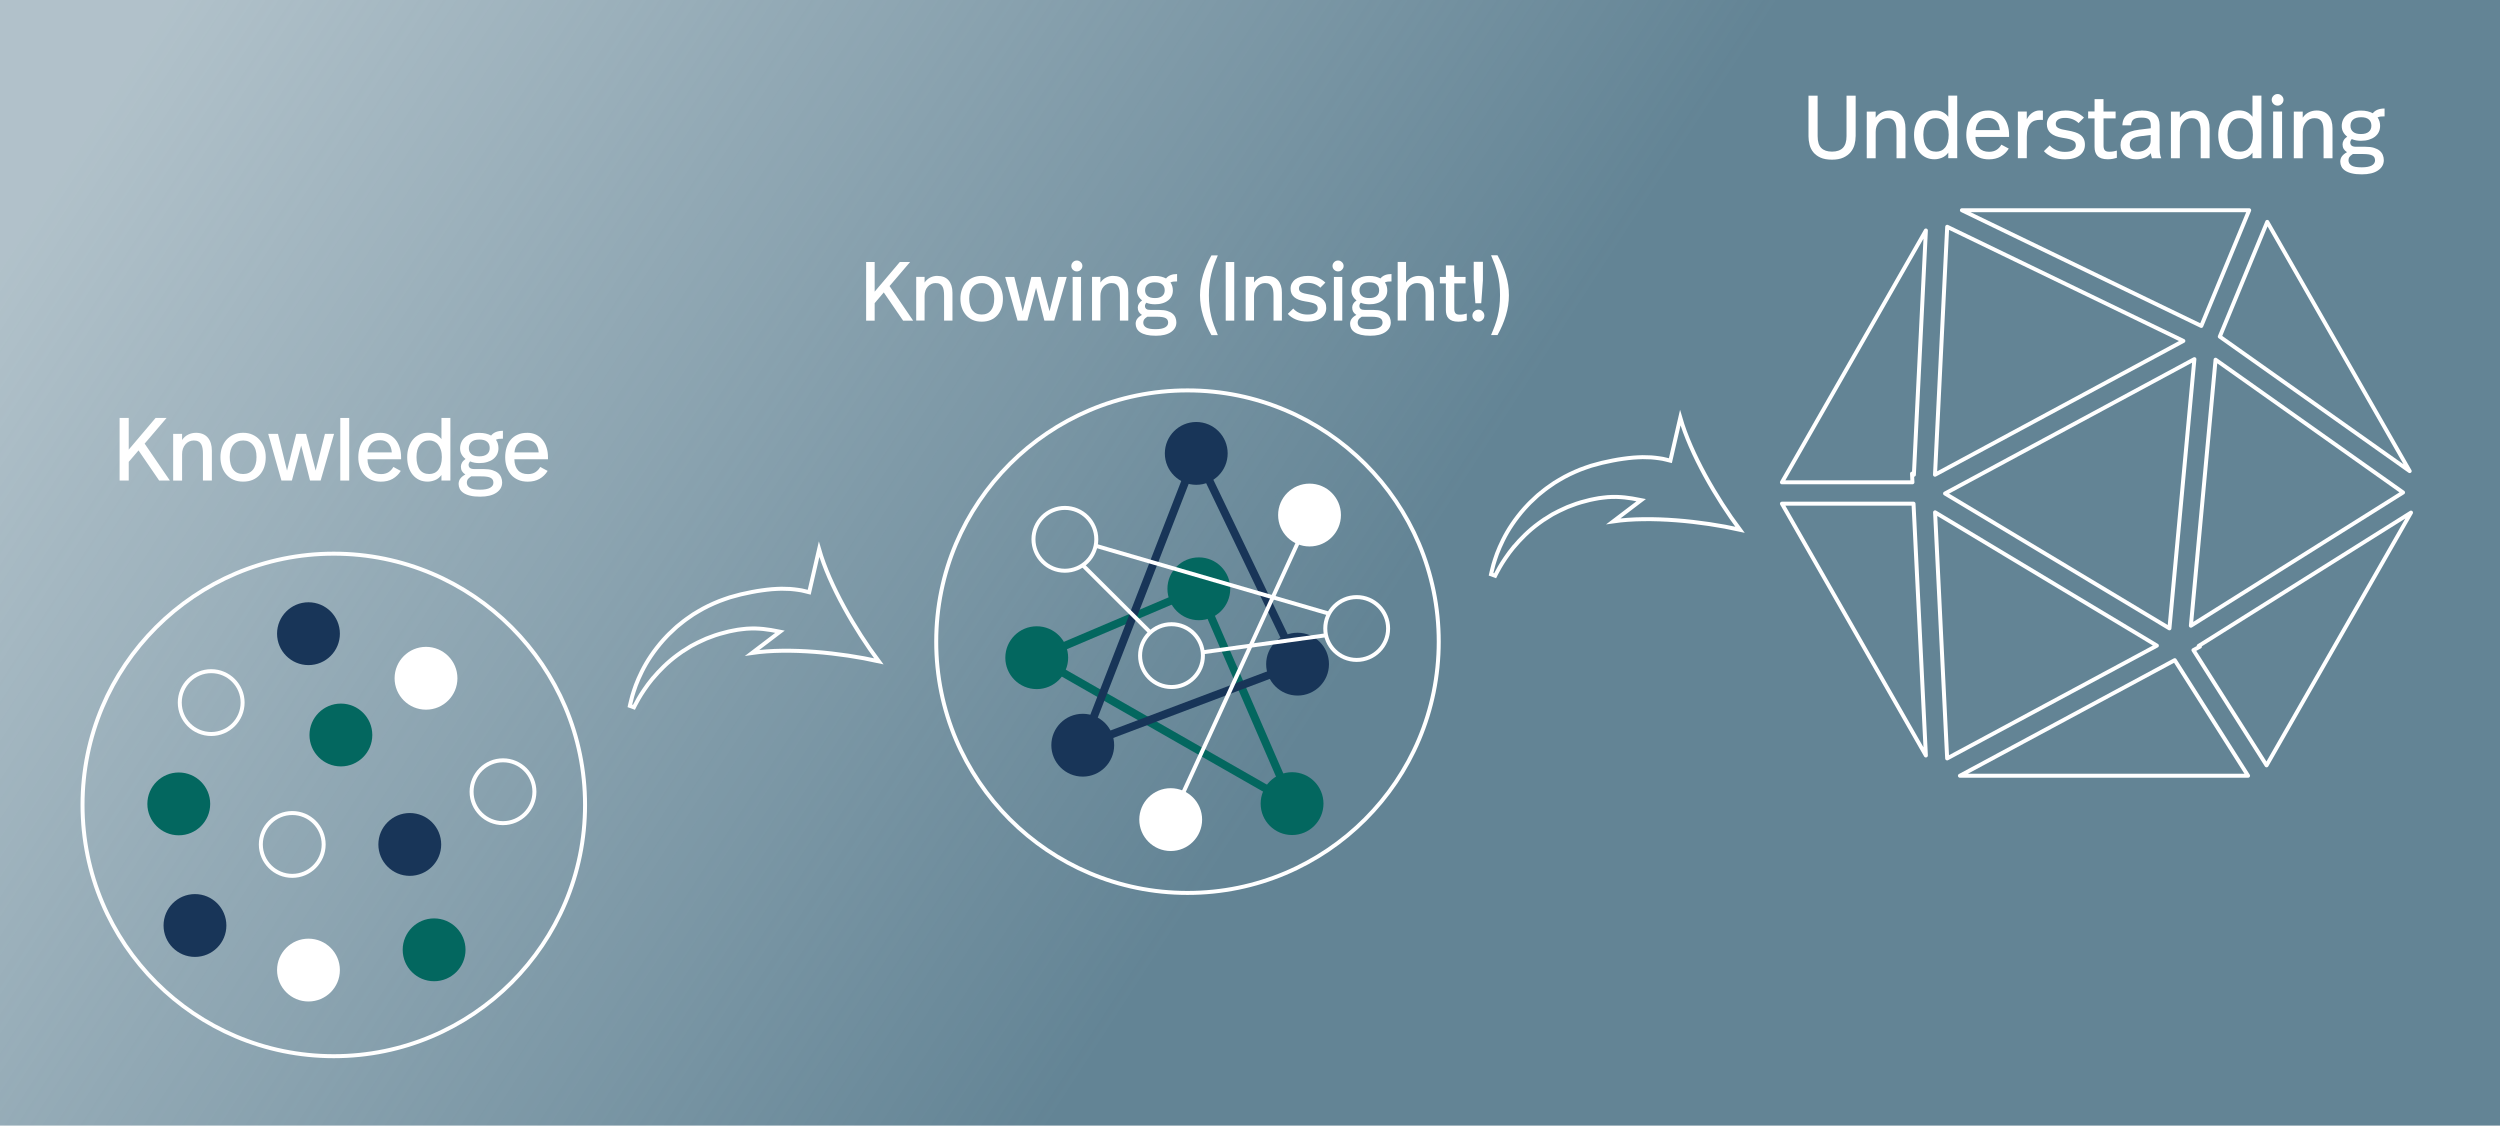 <?xml version="1.0" encoding="UTF-8"?><svg id="Layer_2" xmlns="http://www.w3.org/2000/svg" xmlns:xlink="http://www.w3.org/1999/xlink" viewBox="0 0 627.04 282.32"><defs><style>.cls-1{stroke-linecap:round;stroke-linejoin:round;}.cls-1,.cls-2,.cls-3,.cls-4{fill:none;}.cls-1,.cls-4{stroke:#fff;}.cls-5{fill:url(#linear-gradient);}.cls-6{fill:#03675f;}.cls-7{fill:#fff;}.cls-8{fill:#183558;}.cls-2{stroke:#183558;}.cls-2,.cls-3{stroke-width:2px;}.cls-2,.cls-3,.cls-4{stroke-miterlimit:10;}.cls-3{stroke:#03675f;}</style><linearGradient id="linear-gradient" x1="284.18" y1="160.22" x2="569.49" y2="-25.13" gradientTransform="translate(627.04) rotate(-180) scale(1 -1)" gradientUnits="userSpaceOnUse"><stop offset="0" stop-color="#638495"/><stop offset="1" stop-color="#638495" stop-opacity=".5"/></linearGradient></defs><g id="Layer_1-2"><g><rect class="cls-5" x="0" y="0" width="627.04" height="282.32"/><g><g><path class="cls-7" d="M465.42,34.19c0,.7-.09,1.4-.28,2.1-.19,.7-.51,1.32-.96,1.87-.46,.55-1.07,1.01-1.83,1.36-.76,.35-1.72,.53-2.87,.53s-2.15-.18-2.9-.53c-.76-.35-1.35-.81-1.8-1.37s-.75-1.19-.92-1.88c-.17-.7-.26-1.39-.26-2.07v-10.21h2.29v10.14c0,1.38,.3,2.37,.91,2.98,.61,.61,1.51,.92,2.7,.92s2.12-.32,2.73-.95c.61-.64,.91-1.62,.91-2.95v-10.14h2.29v10.21Z"/><path class="cls-7" d="M473.88,27.71c1.32,0,2.32,.4,3.01,1.2,.69,.8,1.03,1.9,1.03,3.31v7.47h-2.24v-6.71c0-.51-.03-.97-.1-1.38-.07-.41-.18-.76-.35-1.05-.16-.29-.4-.52-.7-.67-.3-.16-.68-.24-1.14-.24-.42,0-.81,.09-1.17,.26-.36,.17-.67,.41-.93,.71-.26,.3-.47,.66-.62,1.08-.15,.42-.22,.88-.22,1.39v6.62h-2.24v-11.71h2.24v1.53c.43-.63,.95-1.08,1.55-1.37,.6-.28,1.23-.43,1.88-.43Z"/><path class="cls-7" d="M490.9,39.68h-2.24v-1.39c-.45,.61-.99,1.04-1.63,1.29-.64,.25-1.25,.37-1.83,.37-.79,0-1.5-.15-2.13-.45s-1.17-.72-1.61-1.26c-.45-.54-.79-1.18-1.03-1.93-.24-.75-.36-1.57-.36-2.47s.12-1.7,.37-2.46c.25-.76,.59-1.41,1.04-1.95,.45-.55,.99-.97,1.63-1.28,.64-.31,1.35-.46,2.14-.46s1.46,.14,2.01,.43c.55,.28,1.01,.67,1.4,1.17v-5.32h2.24v15.7Zm-5.29-10.05c-1.02,0-1.81,.37-2.37,1.1-.56,.73-.84,1.76-.84,3.07s.27,2.41,.81,3.14c.54,.73,1.34,1.1,2.4,1.1,.46,0,.89-.09,1.27-.26,.38-.17,.71-.43,.99-.78s.49-.79,.65-1.32c.16-.53,.24-1.16,.24-1.87s-.08-1.29-.25-1.82c-.16-.52-.39-.96-.67-1.31-.28-.35-.62-.61-1-.78-.38-.17-.79-.26-1.22-.26Z"/><path class="cls-7" d="M498.66,27.71c.85,0,1.6,.16,2.25,.47,.65,.31,1.2,.75,1.64,1.3,.44,.55,.78,1.2,1.01,1.95,.23,.75,.35,1.55,.35,2.4v.52h-8.43c.03,1.21,.34,2.13,.92,2.77s1.41,.95,2.49,.95c.76,0,1.39-.17,1.9-.5s.89-.77,1.18-1.29l1.86,.99c-.52,.85-1.2,1.51-2.03,1.99-.83,.47-1.82,.71-2.97,.71-.91,0-1.72-.16-2.42-.47s-1.29-.74-1.77-1.29c-.48-.55-.84-1.19-1.09-1.94-.25-.75-.37-1.56-.37-2.42s.12-1.7,.35-2.45c.23-.75,.58-1.39,1.04-1.94,.46-.55,1.04-.97,1.73-1.28,.69-.31,1.48-.46,2.38-.46Zm-.02,1.86c-.93,0-1.66,.27-2.2,.8-.54,.53-.85,1.28-.94,2.25h6.08c-.08-1-.37-1.76-.88-2.28-.51-.52-1.2-.77-2.06-.77Z"/><path class="cls-7" d="M511.56,27.71c.12,0,.26,0,.43,.01,.16,0,.3,.02,.4,.03v2.33c-.21-.02-.36-.02-.45-.02h-.25c-.48,0-.92,.06-1.32,.19-.4,.13-.76,.35-1.05,.67-.3,.32-.54,.75-.71,1.29-.17,.54-.26,1.22-.26,2.04v5.43h-2.24v-11.71h2.24v1.95c.39-.75,.87-1.31,1.44-1.67,.57-.37,1.16-.55,1.77-.55Z"/><path class="cls-7" d="M517.98,27.71c1.08,0,2,.16,2.76,.49,.76,.33,1.41,.76,1.95,1.3l-1.35,1.37c-.43-.42-.94-.74-1.5-.96-.57-.22-1.19-.34-1.86-.34-.76,0-1.35,.13-1.75,.4-.4,.27-.61,.63-.61,1.08,0,.24,.05,.44,.15,.62,.1,.17,.26,.32,.48,.44,.22,.12,.53,.23,.91,.33,.38,.1,.86,.19,1.42,.28,.7,.12,1.33,.27,1.87,.44,.55,.17,1,.4,1.37,.68,.37,.28,.64,.63,.83,1.03,.19,.4,.28,.89,.28,1.46,0,.52-.11,1.01-.32,1.46-.22,.45-.54,.83-.95,1.16-.42,.32-.94,.57-1.57,.75s-1.35,.27-2.15,.27c-1.17,0-2.2-.18-3.1-.55-.9-.37-1.63-.87-2.2-1.51l1.46-1.44c.45,.51,1,.9,1.65,1.19,.65,.28,1.36,.43,2.14,.43,.96,0,1.66-.15,2.1-.46,.44-.31,.66-.7,.66-1.18,0-.24-.04-.45-.12-.64-.08-.19-.24-.36-.47-.5-.23-.15-.56-.28-1-.4-.43-.12-.99-.23-1.68-.34-1.38-.21-2.38-.6-3.03-1.17-.64-.57-.96-1.32-.96-2.24,0-.54,.11-1.02,.34-1.44,.22-.42,.54-.78,.94-1.08,.4-.3,.89-.53,1.46-.68s1.19-.24,1.86-.24Z"/><path class="cls-7" d="M527.6,27.97h3.03v1.73h-3.03v6.84c0,.51,.1,.89,.31,1.14,.21,.25,.6,.38,1.17,.38,.34,0,.68-.03,1.01-.09,.33-.06,.61-.13,.85-.2v1.82c-.3,.09-.64,.17-1.02,.25-.38,.07-.8,.11-1.27,.11-.61,0-1.13-.08-1.55-.22-.42-.15-.76-.36-1.02-.64-.26-.28-.45-.61-.56-.99-.11-.38-.17-.8-.17-1.25v-7.16h-1.61v-1.73h1.61v-3.1h2.24v3.1Z"/><path class="cls-7" d="M537.07,27.71c.84,0,1.55,.08,2.13,.25,.58,.16,1.06,.41,1.42,.73,.37,.32,.63,.71,.8,1.17,.16,.46,.25,.98,.25,1.56v5.74c0,.43,.03,.86,.08,1.29s.16,.84,.33,1.25h-2.33c-.08-.21-.13-.42-.18-.64-.04-.22-.08-.43-.11-.64-.48,.57-1.04,.97-1.69,1.2-.65,.23-1.29,.35-1.92,.35s-1.19-.09-1.69-.27-.92-.43-1.26-.75c-.34-.32-.59-.7-.77-1.13-.18-.43-.27-.9-.27-1.41,0-1.05,.36-1.9,1.08-2.57,.72-.67,1.91-1.1,3.57-1.31l2.94-.36v-.58c0-.39-.04-.72-.11-.99s-.2-.49-.38-.65c-.18-.16-.42-.28-.73-.35-.31-.07-.7-.1-1.18-.1-.88,0-1.52,.15-1.91,.44-.39,.29-.6,.79-.63,1.49h-2.18c.01-.64,.14-1.2,.37-1.66,.23-.46,.56-.84,.98-1.14,.42-.3,.92-.52,1.49-.67,.58-.15,1.22-.22,1.92-.22Zm.09,6.42c-1.06,.13-1.83,.36-2.29,.68-.46,.32-.69,.8-.69,1.45,0,.51,.15,.93,.46,1.28,.31,.34,.84,.52,1.6,.52,.42,0,.82-.07,1.21-.2s.73-.32,1.02-.56c.29-.24,.52-.53,.69-.86s.26-.71,.26-1.11v-1.48l-2.26,.29Z"/><path class="cls-7" d="M550.17,27.71c1.32,0,2.32,.4,3.01,1.2,.69,.8,1.03,1.9,1.03,3.31v7.47h-2.24v-6.71c0-.51-.03-.97-.1-1.38-.07-.41-.18-.76-.35-1.05-.16-.29-.4-.52-.7-.67-.3-.16-.68-.24-1.14-.24-.42,0-.81,.09-1.17,.26-.36,.17-.67,.41-.93,.71-.26,.3-.47,.66-.62,1.08-.15,.42-.22,.88-.22,1.39v6.62h-2.24v-11.71h2.24v1.53c.43-.63,.95-1.08,1.55-1.37,.6-.28,1.23-.43,1.88-.43Z"/><path class="cls-7" d="M567.2,39.68h-2.24v-1.39c-.45,.61-.99,1.04-1.63,1.29-.64,.25-1.25,.37-1.83,.37-.79,0-1.5-.15-2.13-.45s-1.17-.72-1.61-1.26c-.45-.54-.79-1.18-1.03-1.93-.24-.75-.36-1.57-.36-2.47s.12-1.7,.37-2.46c.25-.76,.59-1.41,1.04-1.95,.45-.55,.99-.97,1.63-1.28,.64-.31,1.35-.46,2.14-.46s1.46,.14,2.01,.43c.55,.28,1.01,.67,1.4,1.17v-5.32h2.24v15.7Zm-5.29-10.05c-1.02,0-1.81,.37-2.37,1.1-.56,.73-.84,1.76-.84,3.07s.27,2.41,.81,3.14c.54,.73,1.34,1.1,2.4,1.1,.46,0,.89-.09,1.27-.26,.38-.17,.71-.43,.99-.78s.49-.79,.65-1.32c.16-.53,.24-1.16,.24-1.87s-.08-1.29-.25-1.82c-.16-.52-.39-.96-.67-1.31-.28-.35-.62-.61-1-.78-.38-.17-.79-.26-1.22-.26Z"/><path class="cls-7" d="M571.26,23.58c.39,0,.73,.15,1.03,.44s.45,.63,.45,1.02-.15,.73-.45,1.02-.64,.44-1.03,.44-.75-.15-1.04-.44-.44-.63-.44-1.02,.15-.73,.44-1.02,.64-.44,1.04-.44Zm1.12,16.11h-2.24v-11.71h2.24v11.71Z"/><path class="cls-7" d="M580.99,27.71c1.32,0,2.32,.4,3.01,1.2,.69,.8,1.03,1.9,1.03,3.31v7.47h-2.24v-6.71c0-.51-.03-.97-.1-1.38-.07-.41-.18-.76-.35-1.05-.16-.29-.4-.52-.7-.67-.3-.16-.68-.24-1.14-.24-.42,0-.81,.09-1.17,.26-.36,.17-.67,.41-.93,.71-.26,.3-.47,.66-.62,1.08-.15,.42-.22,.88-.22,1.39v6.62h-2.24v-11.71h2.24v1.53c.43-.63,.95-1.08,1.55-1.37,.6-.28,1.23-.43,1.88-.43Z"/><path class="cls-7" d="M598.06,29.19c-.39,0-.71,.02-.96,.04-.25,.03-.51,.1-.76,.22,.42,.61,.63,1.32,.63,2.13,0,.57-.11,1.08-.34,1.54-.22,.46-.55,.84-.96,1.17-.42,.32-.92,.57-1.51,.75-.59,.18-1.25,.27-1.99,.27-.4,0-.8-.03-1.2-.1s-.77-.18-1.11-.33c-.12,.13-.21,.28-.28,.43-.07,.15-.1,.28-.1,.4,0,.36,.12,.63,.35,.82,.23,.19,.62,.28,1.18,.28h2.31c.84,0,1.55,.09,2.13,.27s1.05,.42,1.41,.72c.36,.3,.62,.65,.79,1.07,.16,.41,.25,.84,.25,1.29,0,1.06-.48,1.92-1.45,2.58-.96,.66-2.32,.99-4.07,.99-.99,0-1.82-.08-2.5-.25-.68-.16-1.24-.39-1.67-.68s-.75-.63-.94-1.02c-.19-.39-.29-.8-.29-1.23,0-.52,.14-.98,.43-1.36s.7-.72,1.26-1.02c-.39-.25-.67-.54-.85-.85s-.27-.69-.27-1.12c0-.33,.09-.66,.27-.99,.18-.33,.48-.64,.9-.94-.42-.31-.75-.7-1-1.14-.25-.45-.37-.96-.37-1.53,0-.52,.1-1.02,.3-1.49s.5-.88,.9-1.23,.89-.63,1.49-.84c.6-.21,1.3-.31,2.11-.31,.63,0,1.19,.06,1.67,.18,.49,.12,.92,.28,1.31,.49,.63-.79,1.61-1.19,2.96-1.19v2Zm-7.92,9.44c-.45,.28-.74,.55-.89,.78-.14,.24-.21,.51-.21,.81,0,.54,.25,.96,.74,1.28s1.35,.47,2.58,.47c1.12,0,1.96-.16,2.51-.47,.55-.31,.83-.73,.83-1.26,0-.27-.05-.5-.15-.71-.1-.2-.26-.37-.49-.5s-.54-.24-.93-.3-.88-.1-1.48-.1h-2.51Zm2.02-9.22c-.85,0-1.5,.19-1.95,.57s-.67,.9-.67,1.56,.21,1.13,.64,1.51c.43,.38,1.08,.57,1.96,.57s1.51-.18,1.96-.55c.46-.37,.68-.88,.68-1.54s-.21-1.18-.64-1.56c-.43-.38-1.09-.57-1.99-.57Z"/></g><g><polygon class="cls-1" points="488.39 56.88 485.33 119.07 547.62 85.51 488.39 56.88"/><polygon class="cls-1" points="568.66 55.65 556.76 84.43 604.39 118.16 568.66 55.65"/><polygon class="cls-1" points="550.39 90.08 487.85 123.78 544.13 157.6 550.39 90.08"/><polygon class="cls-1" points="488.38 190.22 540.98 161.93 485.35 128.5 488.38 190.22"/><polygon class="cls-1" points="555.7 90.22 549.51 156.94 602.72 123.52 555.7 90.22"/><polygon class="cls-1" points="545.46 165.58 491.58 194.57 563.85 194.57 545.46 165.58"/><polygon class="cls-1" points="551.47 162.01 551.77 162.19 550.15 163.06 568.49 191.96 604.72 128.57 551.47 162.01"/><polygon class="cls-1" points="483.04 57.81 446.94 120.97 479.67 120.97 479.57 118.8 480.03 119.08 483.04 57.81"/><polygon class="cls-1" points="552.12 81.75 564.13 52.73 492.08 52.73 552.12 81.75"/><polygon class="cls-1" points="479.94 126.33 446.94 126.33 483.04 189.49 479.94 126.33"/></g></g><g><g><circle class="cls-4" cx="83.72" cy="201.89" r="63.02"/><circle class="cls-4" cx="52.97" cy="176.22" r="7.88"/><circle class="cls-4" cx="126.16" cy="198.58" r="7.88"/><circle class="cls-4" cx="73.3" cy="211.8" r="7.88"/><circle class="cls-8" cx="77.37" cy="158.94" r="7.88"/><circle class="cls-6" cx="85.5" cy="184.35" r="7.88"/><circle class="cls-6" cx="44.84" cy="201.63" r="7.88"/><circle class="cls-6" cx="108.88" cy="238.23" r="7.88"/><circle class="cls-8" cx="102.78" cy="211.8" r="7.88"/><circle class="cls-7" cx="106.85" cy="170.12" r="7.88"/><circle class="cls-7" cx="77.37" cy="243.31" r="7.88"/><circle class="cls-8" cx="48.9" cy="232.13" r="7.88"/></g><g><path class="cls-7" d="M34.74,112.97l-2.45,2.87v4.69h-2.29v-15.7h2.29v7.94l6.73-7.94h2.76l-5.5,6.44,6.33,9.26h-2.69l-5.18-7.56Z"/><path class="cls-7" d="M49.1,108.55c1.32,0,2.32,.4,3.01,1.2,.69,.8,1.03,1.9,1.03,3.31v7.47h-2.24v-6.71c0-.51-.03-.97-.1-1.38-.07-.41-.18-.76-.35-1.05-.16-.29-.4-.52-.7-.67-.3-.16-.68-.24-1.14-.24-.42,0-.81,.09-1.17,.26-.36,.17-.67,.41-.93,.71-.26,.3-.47,.66-.62,1.08s-.22,.88-.22,1.39v6.62h-2.24v-11.71h2.24v1.53c.43-.63,.95-1.08,1.55-1.37,.6-.28,1.23-.43,1.88-.43Z"/><path class="cls-7" d="M60.99,108.55c.87,0,1.65,.16,2.34,.47,.69,.31,1.29,.75,1.78,1.3,.49,.55,.88,1.2,1.14,1.95,.27,.75,.4,1.55,.4,2.4,0,.9-.13,1.72-.38,2.47-.25,.75-.62,1.39-1.11,1.94s-1.08,.97-1.78,1.27c-.7,.3-1.5,.45-2.4,.45s-1.7-.15-2.4-.46c-.7-.31-1.3-.74-1.78-1.29-.49-.55-.86-1.2-1.12-1.94-.26-.74-.39-1.55-.39-2.43s.13-1.7,.39-2.45c.26-.75,.64-1.39,1.13-1.94,.49-.55,1.09-.97,1.79-1.28,.7-.31,1.5-.46,2.38-.46Zm0,1.93c-1.03,0-1.85,.36-2.46,1.09s-.91,1.75-.91,3.06,.29,2.41,.88,3.15c.58,.74,1.41,1.11,2.49,1.11s1.88-.37,2.47-1.11c.58-.74,.88-1.79,.88-3.15s-.3-2.34-.91-3.06c-.61-.73-1.42-1.09-2.43-1.09Z"/><path class="cls-7" d="M80.41,120.53h-2.65l-2.22-8.79-2.33,8.79h-2.62l-3.32-11.71h2.45l2.27,9.22,2.31-9.22h2.47l2.4,9.22,2.33-9.22h2.29l-3.37,11.71Z"/><path class="cls-7" d="M87.59,120.53h-2.24v-15.7h2.24v15.7Z"/><path class="cls-7" d="M95.35,108.55c.85,0,1.6,.16,2.25,.47,.65,.31,1.2,.75,1.64,1.3,.44,.55,.78,1.2,1.01,1.95,.23,.75,.35,1.55,.35,2.4v.52h-8.43c.03,1.21,.34,2.13,.92,2.77,.58,.64,1.41,.95,2.49,.95,.76,0,1.39-.17,1.9-.5,.5-.34,.89-.77,1.18-1.29l1.86,.99c-.52,.85-1.2,1.51-2.03,1.99-.83,.47-1.82,.71-2.97,.71-.91,0-1.72-.16-2.42-.47s-1.29-.74-1.77-1.29-.84-1.19-1.09-1.94c-.25-.75-.37-1.56-.37-2.42s.12-1.7,.35-2.45c.23-.75,.58-1.39,1.04-1.94,.46-.55,1.04-.97,1.73-1.28,.69-.31,1.48-.46,2.38-.46Zm-.02,1.86c-.93,0-1.66,.27-2.2,.8s-.85,1.28-.94,2.25h6.08c-.08-1-.37-1.76-.88-2.28-.51-.52-1.2-.77-2.06-.77Z"/><path class="cls-7" d="M112.96,120.53h-2.24v-1.39c-.45,.61-.99,1.04-1.63,1.29-.64,.25-1.25,.37-1.83,.37-.79,0-1.5-.15-2.13-.45-.63-.3-1.17-.72-1.61-1.26-.45-.54-.79-1.18-1.03-1.93-.24-.75-.36-1.57-.36-2.47s.12-1.7,.37-2.46c.25-.76,.59-1.41,1.04-1.95,.45-.55,.99-.97,1.63-1.28,.64-.31,1.35-.46,2.14-.46s1.46,.14,2.01,.43c.55,.28,1.01,.67,1.4,1.17v-5.32h2.24v15.7Zm-5.29-10.05c-1.02,0-1.81,.37-2.37,1.1-.56,.73-.84,1.76-.84,3.07s.27,2.41,.81,3.14c.54,.73,1.34,1.1,2.4,1.1,.46,0,.89-.09,1.27-.26,.38-.17,.71-.43,.99-.79s.49-.79,.65-1.32c.16-.53,.24-1.15,.24-1.87s-.08-1.29-.25-1.82-.39-.96-.67-1.31-.62-.61-1-.79c-.38-.17-.79-.26-1.22-.26Z"/><path class="cls-7" d="M126.11,110.03c-.39,0-.71,.01-.96,.04s-.51,.1-.76,.22c.42,.61,.63,1.32,.63,2.13,0,.57-.11,1.08-.34,1.54s-.55,.84-.96,1.17-.92,.57-1.51,.75c-.59,.18-1.25,.27-1.99,.27-.4,0-.8-.03-1.2-.1-.4-.07-.77-.18-1.11-.33-.12,.13-.21,.28-.28,.43-.07,.15-.1,.28-.1,.4,0,.36,.12,.63,.35,.82,.23,.19,.62,.28,1.18,.28h2.31c.84,0,1.55,.09,2.13,.27s1.05,.42,1.41,.72c.36,.3,.62,.66,.79,1.07,.16,.41,.25,.84,.25,1.29,0,1.06-.48,1.92-1.45,2.58s-2.32,.99-4.07,.99c-.99,0-1.82-.08-2.5-.25-.68-.16-1.24-.39-1.67-.68-.43-.29-.75-.63-.94-1.02-.19-.39-.29-.8-.29-1.23,0-.52,.14-.98,.43-1.36,.28-.38,.7-.72,1.26-1.02-.39-.25-.67-.54-.85-.85s-.27-.69-.27-1.12c0-.33,.09-.66,.27-.99s.48-.64,.9-.94c-.42-.31-.75-.7-1-1.14-.25-.45-.37-.96-.37-1.53,0-.52,.1-1.02,.3-1.49,.2-.47,.5-.88,.9-1.23s.89-.63,1.49-.84,1.3-.31,2.11-.31c.63,0,1.19,.06,1.67,.18,.49,.12,.92,.28,1.31,.49,.63-.79,1.61-1.19,2.96-1.19v2Zm-7.92,9.44c-.45,.28-.74,.55-.89,.79-.14,.24-.21,.51-.21,.81,0,.54,.25,.96,.74,1.28s1.35,.47,2.58,.47c1.12,0,1.96-.16,2.51-.47,.55-.31,.83-.73,.83-1.26,0-.27-.05-.5-.15-.71s-.26-.37-.49-.5-.54-.24-.93-.3c-.39-.07-.88-.1-1.48-.1h-2.51Zm2.02-9.22c-.85,0-1.5,.19-1.95,.57-.45,.38-.67,.9-.67,1.56s.21,1.13,.64,1.51c.43,.38,1.08,.57,1.96,.57s1.51-.18,1.96-.55c.46-.37,.68-.88,.68-1.54s-.21-1.18-.64-1.56c-.43-.38-1.09-.57-1.99-.57Z"/><path class="cls-7" d="M132.19,108.55c.85,0,1.6,.16,2.25,.47,.65,.31,1.2,.75,1.64,1.3,.44,.55,.78,1.2,1.01,1.95,.23,.75,.35,1.55,.35,2.4v.52h-8.43c.03,1.21,.34,2.13,.92,2.77,.58,.64,1.41,.95,2.49,.95,.76,0,1.39-.17,1.9-.5,.5-.34,.89-.77,1.18-1.29l1.86,.99c-.52,.85-1.2,1.51-2.03,1.99-.83,.47-1.82,.71-2.97,.71-.91,0-1.72-.16-2.42-.47s-1.29-.74-1.77-1.29-.84-1.19-1.09-1.94c-.25-.75-.37-1.56-.37-2.42s.12-1.7,.35-2.45c.23-.75,.58-1.39,1.04-1.94,.46-.55,1.04-.97,1.73-1.28,.69-.31,1.48-.46,2.38-.46Zm-.02,1.86c-.93,0-1.66,.27-2.2,.8s-.85,1.28-.94,2.25h6.08c-.08-1-.37-1.76-.88-2.28-.51-.52-1.2-.77-2.06-.77Z"/></g></g><g><g><circle class="cls-4" cx="297.84" cy="160.94" r="63.02"/><circle class="cls-7" cx="328.45" cy="129.18" r="7.88"/><circle class="cls-7" cx="293.63" cy="205.57" r="7.88"/><g><circle class="cls-6" cx="300.69" cy="147.68" r="7.88"/><circle class="cls-6" cx="260.03" cy="164.96" r="7.88"/><circle class="cls-6" cx="324.07" cy="201.56" r="7.88"/><polygon class="cls-3" points="324.07 201.56 300.69 147.68 260.03 164.96 324.07 201.56"/></g><g><circle class="cls-8" cx="300.04" cy="113.72" r="7.88"/><circle class="cls-8" cx="271.57" cy="186.91" r="7.88"/><g><circle class="cls-8" cx="325.45" cy="166.58" r="7.88"/><polygon class="cls-2" points="300.04 113.72 325.45 166.58 271.57 186.91 300.04 113.72"/></g></g><g><circle class="cls-4" cx="267.09" cy="135.27" r="7.88"/><circle class="cls-4" cx="340.28" cy="157.64" r="7.88"/><circle class="cls-4" cx="293.83" cy="164.44" r="7.88"/><line class="cls-4" x1="271.57" y1="141.75" x2="288.52" y2="158.63"/><line class="cls-4" x1="301.58" y1="163.61" x2="332.56" y2="159.34"/><line class="cls-4" x1="274.88" y1="136.91" x2="333.63" y2="154"/></g><line class="cls-4" x1="328.82" y1="128.9" x2="293.57" y2="205.81"/></g><g><path class="cls-7" d="M221.67,73.34l-2.29,2.69v4.39h-2.14v-14.7h2.14v7.43l6.3-7.43h2.58l-5.15,6.03,5.92,8.67h-2.52l-4.85-7.08Z"/><path class="cls-7" d="M235.11,69.2c1.23,0,2.17,.37,2.81,1.12,.64,.75,.97,1.78,.97,3.1v6.99h-2.1v-6.28c0-.48-.03-.91-.09-1.29-.06-.39-.17-.71-.33-.99-.15-.27-.37-.48-.65-.63-.28-.15-.64-.22-1.07-.22-.39,0-.76,.08-1.09,.24-.34,.16-.63,.38-.87,.66-.25,.28-.44,.62-.58,1.01-.14,.39-.21,.83-.21,1.3v6.19h-2.1v-10.96h2.1v1.43c.41-.59,.89-1.01,1.45-1.28,.56-.27,1.15-.4,1.76-.4Z"/><path class="cls-7" d="M246.24,69.2c.81,0,1.54,.15,2.19,.44,.65,.29,1.21,.7,1.67,1.22,.46,.52,.82,1.13,1.07,1.83,.25,.7,.38,1.45,.38,2.25,0,.84-.12,1.61-.36,2.31-.24,.7-.58,1.31-1.04,1.82-.46,.51-1.01,.91-1.67,1.19-.66,.28-1.41,.42-2.25,.42s-1.59-.14-2.25-.43c-.66-.29-1.21-.69-1.67-1.21-.46-.52-.8-1.12-1.05-1.82-.25-.69-.37-1.45-.37-2.28s.12-1.59,.37-2.29c.25-.7,.6-1.31,1.06-1.82,.46-.51,1.02-.91,1.68-1.2,.66-.29,1.4-.43,2.23-.43Zm0,1.81c-.97,0-1.73,.34-2.3,1.02-.57,.68-.85,1.63-.85,2.87s.27,2.26,.82,2.95c.55,.69,1.32,1.04,2.33,1.04s1.76-.35,2.31-1.04c.55-.69,.82-1.68,.82-2.95s-.28-2.19-.85-2.87c-.57-.68-1.33-1.02-2.28-1.02Z"/><path class="cls-7" d="M264.42,80.42h-2.48l-2.08-8.23-2.18,8.23h-2.46l-3.11-10.96h2.29l2.12,8.63,2.16-8.63h2.31l2.25,8.63,2.18-8.63h2.14l-3.15,10.96Z"/><path class="cls-7" d="M270.09,65.34c.36,0,.69,.14,.97,.41s.42,.59,.42,.96-.14,.68-.42,.96-.6,.41-.97,.41-.7-.14-.98-.41-.41-.59-.41-.96,.14-.68,.41-.96,.6-.41,.98-.41Zm1.05,15.08h-2.1v-10.96h2.1v10.96Z"/><path class="cls-7" d="M279.21,69.2c1.23,0,2.17,.37,2.81,1.12,.64,.75,.97,1.78,.97,3.1v6.99h-2.1v-6.28c0-.48-.03-.91-.09-1.29-.06-.39-.17-.71-.33-.99-.15-.27-.37-.48-.65-.63-.28-.15-.64-.22-1.07-.22-.39,0-.76,.08-1.09,.24-.34,.16-.63,.38-.87,.66-.25,.28-.44,.62-.58,1.01-.14,.39-.21,.83-.21,1.3v6.19h-2.1v-10.96h2.1v1.43c.41-.59,.89-1.01,1.45-1.28,.56-.27,1.15-.4,1.76-.4Z"/><path class="cls-7" d="M295.19,70.59c-.36,0-.67,.01-.9,.04-.24,.03-.48,.1-.71,.21,.39,.57,.59,1.24,.59,2,0,.53-.1,1.01-.31,1.44-.21,.43-.51,.79-.9,1.09-.39,.3-.86,.54-1.42,.7-.55,.17-1.17,.25-1.86,.25-.38,0-.75-.03-1.12-.09s-.72-.16-1.04-.3c-.11,.13-.2,.26-.26,.4-.06,.14-.09,.27-.09,.38,0,.34,.11,.59,.33,.77,.22,.18,.58,.26,1.1,.26h2.16c.78,0,1.45,.08,2,.25s.99,.39,1.32,.67c.34,.28,.58,.61,.74,1,.15,.39,.23,.79,.23,1.21,0,.99-.45,1.8-1.35,2.42-.9,.62-2.17,.92-3.81,.92-.92,0-1.7-.08-2.34-.23-.64-.15-1.16-.37-1.56-.64s-.7-.59-.88-.96c-.18-.36-.27-.75-.27-1.16,0-.49,.13-.91,.4-1.27s.66-.68,1.18-.96c-.36-.24-.63-.5-.8-.8s-.25-.64-.25-1.05c0-.31,.08-.62,.25-.92,.17-.31,.45-.6,.84-.88-.39-.29-.7-.65-.93-1.07-.23-.42-.35-.9-.35-1.43,0-.49,.09-.96,.28-1.4s.47-.83,.84-1.15,.84-.59,1.4-.79c.56-.2,1.22-.29,1.97-.29,.59,0,1.11,.06,1.56,.17,.45,.11,.86,.27,1.23,.46,.59-.74,1.51-1.11,2.77-1.11v1.87Zm-7.41,8.84c-.42,.27-.7,.51-.83,.73-.13,.22-.2,.48-.2,.76,0,.5,.23,.9,.69,1.2s1.27,.44,2.42,.44c1.05,0,1.83-.15,2.35-.44,.52-.29,.78-.69,.78-1.18,0-.25-.05-.47-.14-.66-.09-.19-.25-.35-.46-.47s-.51-.22-.87-.28-.83-.09-1.39-.09h-2.35Zm1.89-8.63c-.8,0-1.41,.18-1.83,.54s-.63,.84-.63,1.46,.2,1.06,.6,1.42c.4,.36,1.01,.54,1.84,.54s1.41-.17,1.84-.51c.43-.34,.64-.82,.64-1.44s-.2-1.1-.6-1.46c-.4-.36-1.02-.54-1.86-.54Z"/><path class="cls-7" d="M305.46,64.04c-.36,.85-.69,1.66-.97,2.43-.28,.76-.51,1.54-.7,2.32-.19,.78-.33,1.6-.43,2.46s-.15,1.79-.15,2.81,.05,1.96,.15,2.81,.24,1.67,.43,2.45c.19,.78,.42,1.55,.7,2.31,.28,.76,.6,1.57,.97,2.43h-1.62c-.88-1.57-1.58-3.2-2.09-4.89-.51-1.69-.77-3.4-.77-5.1s.26-3.41,.77-5.11,1.21-3.34,2.09-4.9h1.62Z"/><path class="cls-7" d="M309.57,80.42h-2.14v-14.7h2.14v14.7Z"/><path class="cls-7" d="M317.74,69.2c1.23,0,2.17,.37,2.81,1.12,.64,.75,.97,1.78,.97,3.1v6.99h-2.1v-6.28c0-.48-.03-.91-.09-1.29-.06-.39-.17-.71-.33-.99-.15-.27-.37-.48-.65-.63-.28-.15-.64-.22-1.07-.22-.39,0-.76,.08-1.09,.24-.34,.16-.63,.38-.87,.66-.25,.28-.44,.62-.58,1.01-.14,.39-.21,.83-.21,1.3v6.19h-2.1v-10.96h2.1v1.43c.41-.59,.89-1.01,1.45-1.28,.56-.27,1.15-.4,1.76-.4Z"/><path class="cls-7" d="M328.01,69.2c1.01,0,1.87,.15,2.58,.46,.71,.31,1.32,.71,1.83,1.22l-1.26,1.28c-.41-.39-.88-.69-1.41-.9-.53-.21-1.11-.32-1.74-.32-.71,0-1.26,.13-1.64,.38-.38,.25-.57,.59-.57,1.01,0,.22,.04,.42,.14,.58,.09,.16,.24,.3,.45,.41,.21,.11,.49,.21,.85,.3,.36,.09,.8,.18,1.33,.26,.66,.11,1.24,.25,1.75,.41,.51,.16,.94,.38,1.28,.64,.34,.27,.6,.59,.78,.97,.17,.38,.26,.83,.26,1.37,0,.49-.1,.94-.3,1.36-.2,.42-.5,.78-.89,1.08-.39,.3-.88,.54-1.47,.7s-1.26,.25-2.02,.25c-1.09,0-2.06-.17-2.9-.51-.84-.34-1.53-.82-2.06-1.42l1.37-1.34c.42,.48,.93,.85,1.54,1.11,.61,.27,1.28,.4,2.01,.4,.9,0,1.55-.14,1.96-.43,.41-.29,.62-.65,.62-1.1,0-.22-.04-.42-.12-.6-.08-.17-.22-.33-.44-.47-.22-.14-.53-.27-.93-.38-.41-.11-.93-.22-1.58-.31-1.29-.2-2.23-.56-2.83-1.09-.6-.53-.9-1.23-.9-2.1,0-.5,.1-.95,.31-1.34,.21-.39,.5-.73,.88-1.01,.38-.28,.83-.49,1.37-.64s1.11-.22,1.74-.22Z"/><path class="cls-7" d="M335.61,65.34c.36,0,.69,.14,.97,.41s.42,.59,.42,.96-.14,.68-.42,.96-.6,.41-.97,.41-.7-.14-.98-.41-.41-.59-.41-.96,.14-.68,.41-.96,.6-.41,.98-.41Zm1.05,15.08h-2.1v-10.96h2.1v10.96Z"/><path class="cls-7" d="M348.97,70.59c-.36,0-.67,.01-.9,.04-.24,.03-.48,.1-.71,.21,.39,.57,.59,1.24,.59,2,0,.53-.1,1.01-.31,1.44-.21,.43-.51,.79-.9,1.09-.39,.3-.86,.54-1.42,.7-.55,.17-1.17,.25-1.86,.25-.38,0-.75-.03-1.12-.09s-.72-.16-1.04-.3c-.11,.13-.2,.26-.26,.4-.06,.14-.09,.27-.09,.38,0,.34,.11,.59,.33,.77,.22,.18,.58,.26,1.1,.26h2.16c.78,0,1.45,.08,2,.25s.99,.39,1.32,.67c.34,.28,.58,.61,.74,1,.15,.39,.23,.79,.23,1.21,0,.99-.45,1.8-1.35,2.42-.9,.62-2.17,.92-3.81,.92-.92,0-1.7-.08-2.34-.23-.64-.15-1.16-.37-1.56-.64s-.7-.59-.88-.96c-.18-.36-.27-.75-.27-1.16,0-.49,.13-.91,.4-1.27s.66-.68,1.18-.96c-.36-.24-.63-.5-.8-.8s-.25-.64-.25-1.05c0-.31,.08-.62,.25-.92,.17-.31,.45-.6,.84-.88-.39-.29-.7-.65-.93-1.07-.23-.42-.35-.9-.35-1.43,0-.49,.09-.96,.28-1.4s.47-.83,.84-1.15,.84-.59,1.4-.79c.56-.2,1.22-.29,1.97-.29,.59,0,1.11,.06,1.56,.17,.45,.11,.86,.27,1.23,.46,.59-.74,1.51-1.11,2.77-1.11v1.87Zm-7.41,8.84c-.42,.27-.7,.51-.83,.73-.13,.22-.2,.48-.2,.76,0,.5,.23,.9,.69,1.2s1.27,.44,2.42,.44c1.05,0,1.83-.15,2.35-.44,.52-.29,.78-.69,.78-1.18,0-.25-.05-.47-.14-.66-.09-.19-.25-.35-.46-.47s-.51-.22-.87-.28-.83-.09-1.39-.09h-2.35Zm1.89-8.63c-.8,0-1.41,.18-1.83,.54s-.63,.84-.63,1.46,.2,1.06,.6,1.42c.4,.36,1.01,.54,1.84,.54s1.41-.17,1.84-.51c.43-.34,.64-.82,.64-1.44s-.2-1.1-.6-1.46c-.4-.36-1.02-.54-1.86-.54Z"/><path class="cls-7" d="M352.66,70.84c.41-.57,.89-.99,1.45-1.25,.56-.26,1.15-.39,1.76-.39,1.23,0,2.17,.37,2.81,1.12,.64,.75,.97,1.78,.97,3.1v6.99h-2.1v-6.47c0-.42-.03-.81-.09-1.18-.06-.36-.17-.68-.33-.93-.15-.26-.37-.46-.65-.61-.28-.15-.64-.22-1.07-.22-.39,0-.76,.08-1.09,.24-.34,.16-.63,.38-.87,.66-.25,.28-.44,.62-.58,1.01-.14,.39-.21,.83-.21,1.3v6.19h-2.1v-14.7h2.1v5.12Z"/><path class="cls-7" d="M364.76,69.46h2.83v1.62h-2.83v6.41c0,.48,.1,.83,.29,1.07,.2,.24,.56,.36,1.09,.36,.32,0,.64-.03,.95-.08,.31-.06,.57-.12,.8-.19v1.7c-.28,.08-.6,.16-.96,.23-.36,.07-.75,.1-1.19,.1-.57,0-1.06-.07-1.45-.21-.39-.14-.71-.34-.96-.6-.25-.26-.42-.57-.52-.92-.11-.36-.16-.75-.16-1.17v-6.7h-1.51v-1.62h1.51v-2.9h2.1v2.9Z"/><path class="cls-7" d="M370.81,77.67c.41,0,.76,.15,1.05,.45s.44,.65,.44,1.06-.15,.76-.44,1.05-.64,.44-1.05,.44-.78-.15-1.07-.45c-.29-.3-.44-.65-.44-1.06s.15-.76,.44-1.05,.65-.44,1.07-.44Zm1.13-7.35l-.42,5.75h-1.47l-.42-5.75v-4.66h2.31v4.66Z"/><path class="cls-7" d="M375.6,64.04c.88,1.57,1.58,3.2,2.09,4.9,.51,1.7,.77,3.41,.77,5.11s-.25,3.41-.77,5.1c-.51,1.69-1.21,3.32-2.09,4.89h-1.62c.36-.85,.69-1.66,.97-2.43,.28-.76,.51-1.53,.7-2.31s.33-1.59,.43-2.45c.1-.85,.15-1.79,.15-2.81s-.05-1.96-.15-2.81c-.1-.85-.24-1.67-.43-2.46s-.42-1.56-.7-2.32c-.28-.76-.6-1.57-.97-2.43h1.62Z"/></g></g><path class="cls-4" d="M163.71,170.17c.82-.98,1.75-1.99,2.78-2.99,1.03-1,2.18-1.98,3.43-2.9,.31-.23,.62-.46,.95-.68l.48-.33,.03-.02h.02c.07-.07-.08,.05-.06,.04l.07-.04,.14-.09,.27-.17c.36-.23,.73-.46,1.09-.69,.18-.11,.37-.24,.54-.33l.51-.26c.68-.35,1.33-.71,2.09-1.03l1.09-.5,1.12-.42c1.48-.59,3.02-1.01,4.52-1.37,.75-.18,1.52-.29,2.25-.44,.75-.09,1.49-.2,2.22-.26,.73-.03,1.45-.09,2.15-.06,.7,.05,1.38,.04,2.05,.13,1.32,.14,2.55,.36,3.67,.59,.17,.04,.34,.08,.5,.11l-6.97,5.3c9.33-1.35,22.13-.04,31.75,2.1-5.9-7.89-12.35-19.03-14.96-28.09l-2.48,10.77c-.35-.09-.71-.18-1.11-.27-.26-.06-.53-.12-.82-.19-.29-.05-.58-.09-.89-.14-.62-.08-1.27-.17-1.96-.22-.7-.03-1.43-.05-2.19-.06-.76,.01-1.56,.07-2.37,.12-.82,.05-1.65,.19-2.51,.29-1.71,.23-3.49,.6-5.3,1.01-.9,.22-1.81,.49-2.73,.74-.9,.32-1.82,.6-2.72,.96-1.79,.73-3.57,1.56-5.24,2.57l-1.25,.75-1.19,.83c-.4,.29-.79,.53-1.18,.85-.39,.31-.77,.62-1.16,.93l-.57,.46c-.19,.15-.32,.3-.49,.45-.32,.3-.63,.59-.94,.89l-.54,.5-.48,.49c-.32,.32-.62,.66-.92,.99-2.37,2.67-4.18,5.43-5.41,7.93-.62,1.25-1.12,2.41-1.52,3.46-.39,1.05-.67,1.98-.9,2.74-.21,.78-.37,1.38-.45,1.79l-.14,.63,1.02,.37s.1-.2,.29-.57c.19-.38,.48-.9,.85-1.56,.2-.33,.41-.69,.65-1.08,.25-.38,.51-.8,.81-1.23,.58-.87,1.29-1.82,2.09-2.8Z"/><path class="cls-4" d="M379.71,137.17c.82-.98,1.75-1.99,2.78-2.99,1.03-1,2.18-1.98,3.43-2.9,.31-.23,.62-.46,.95-.68l.48-.33,.03-.02h.02c.07-.07-.08,.05-.06,.04l.07-.04,.14-.09,.27-.17c.36-.23,.73-.46,1.09-.69,.18-.11,.37-.24,.54-.33l.51-.26c.68-.35,1.33-.71,2.09-1.03l1.09-.5,1.12-.42c1.48-.59,3.02-1.01,4.52-1.37,.75-.18,1.52-.29,2.25-.44,.75-.09,1.49-.2,2.22-.26,.73-.03,1.45-.09,2.15-.06,.7,.05,1.38,.04,2.05,.13,1.32,.14,2.55,.36,3.67,.59,.17,.04,.34,.08,.5,.11l-6.97,5.3c9.33-1.35,22.13-.04,31.75,2.1-5.9-7.89-12.35-19.03-14.96-28.09l-2.48,10.77c-.35-.09-.71-.18-1.11-.27-.26-.06-.53-.12-.82-.19-.29-.05-.58-.09-.89-.14-.62-.08-1.27-.17-1.96-.22-.7-.03-1.43-.05-2.19-.06-.76,.01-1.56,.07-2.37,.12-.82,.05-1.65,.19-2.51,.29-1.71,.23-3.49,.6-5.3,1.01-.9,.22-1.81,.49-2.73,.74-.9,.32-1.82,.6-2.72,.96-1.79,.73-3.57,1.56-5.24,2.57l-1.25,.75-1.19,.83c-.4,.29-.79,.53-1.18,.85-.39,.31-.77,.62-1.16,.93l-.57,.46c-.19,.15-.32,.3-.49,.45-.32,.3-.63,.59-.94,.89l-.54,.5-.48,.49c-.32,.32-.62,.66-.92,.99-2.37,2.67-4.18,5.43-5.41,7.93-.62,1.25-1.12,2.41-1.52,3.46-.39,1.05-.67,1.98-.9,2.74-.21,.78-.37,1.38-.45,1.79l-.14,.63,1.02,.37s.1-.2,.29-.57c.19-.38,.48-.9,.85-1.56,.2-.33,.41-.69,.65-1.08,.25-.38,.51-.8,.81-1.23,.58-.87,1.29-1.82,2.09-2.8Z"/></g></g></svg>